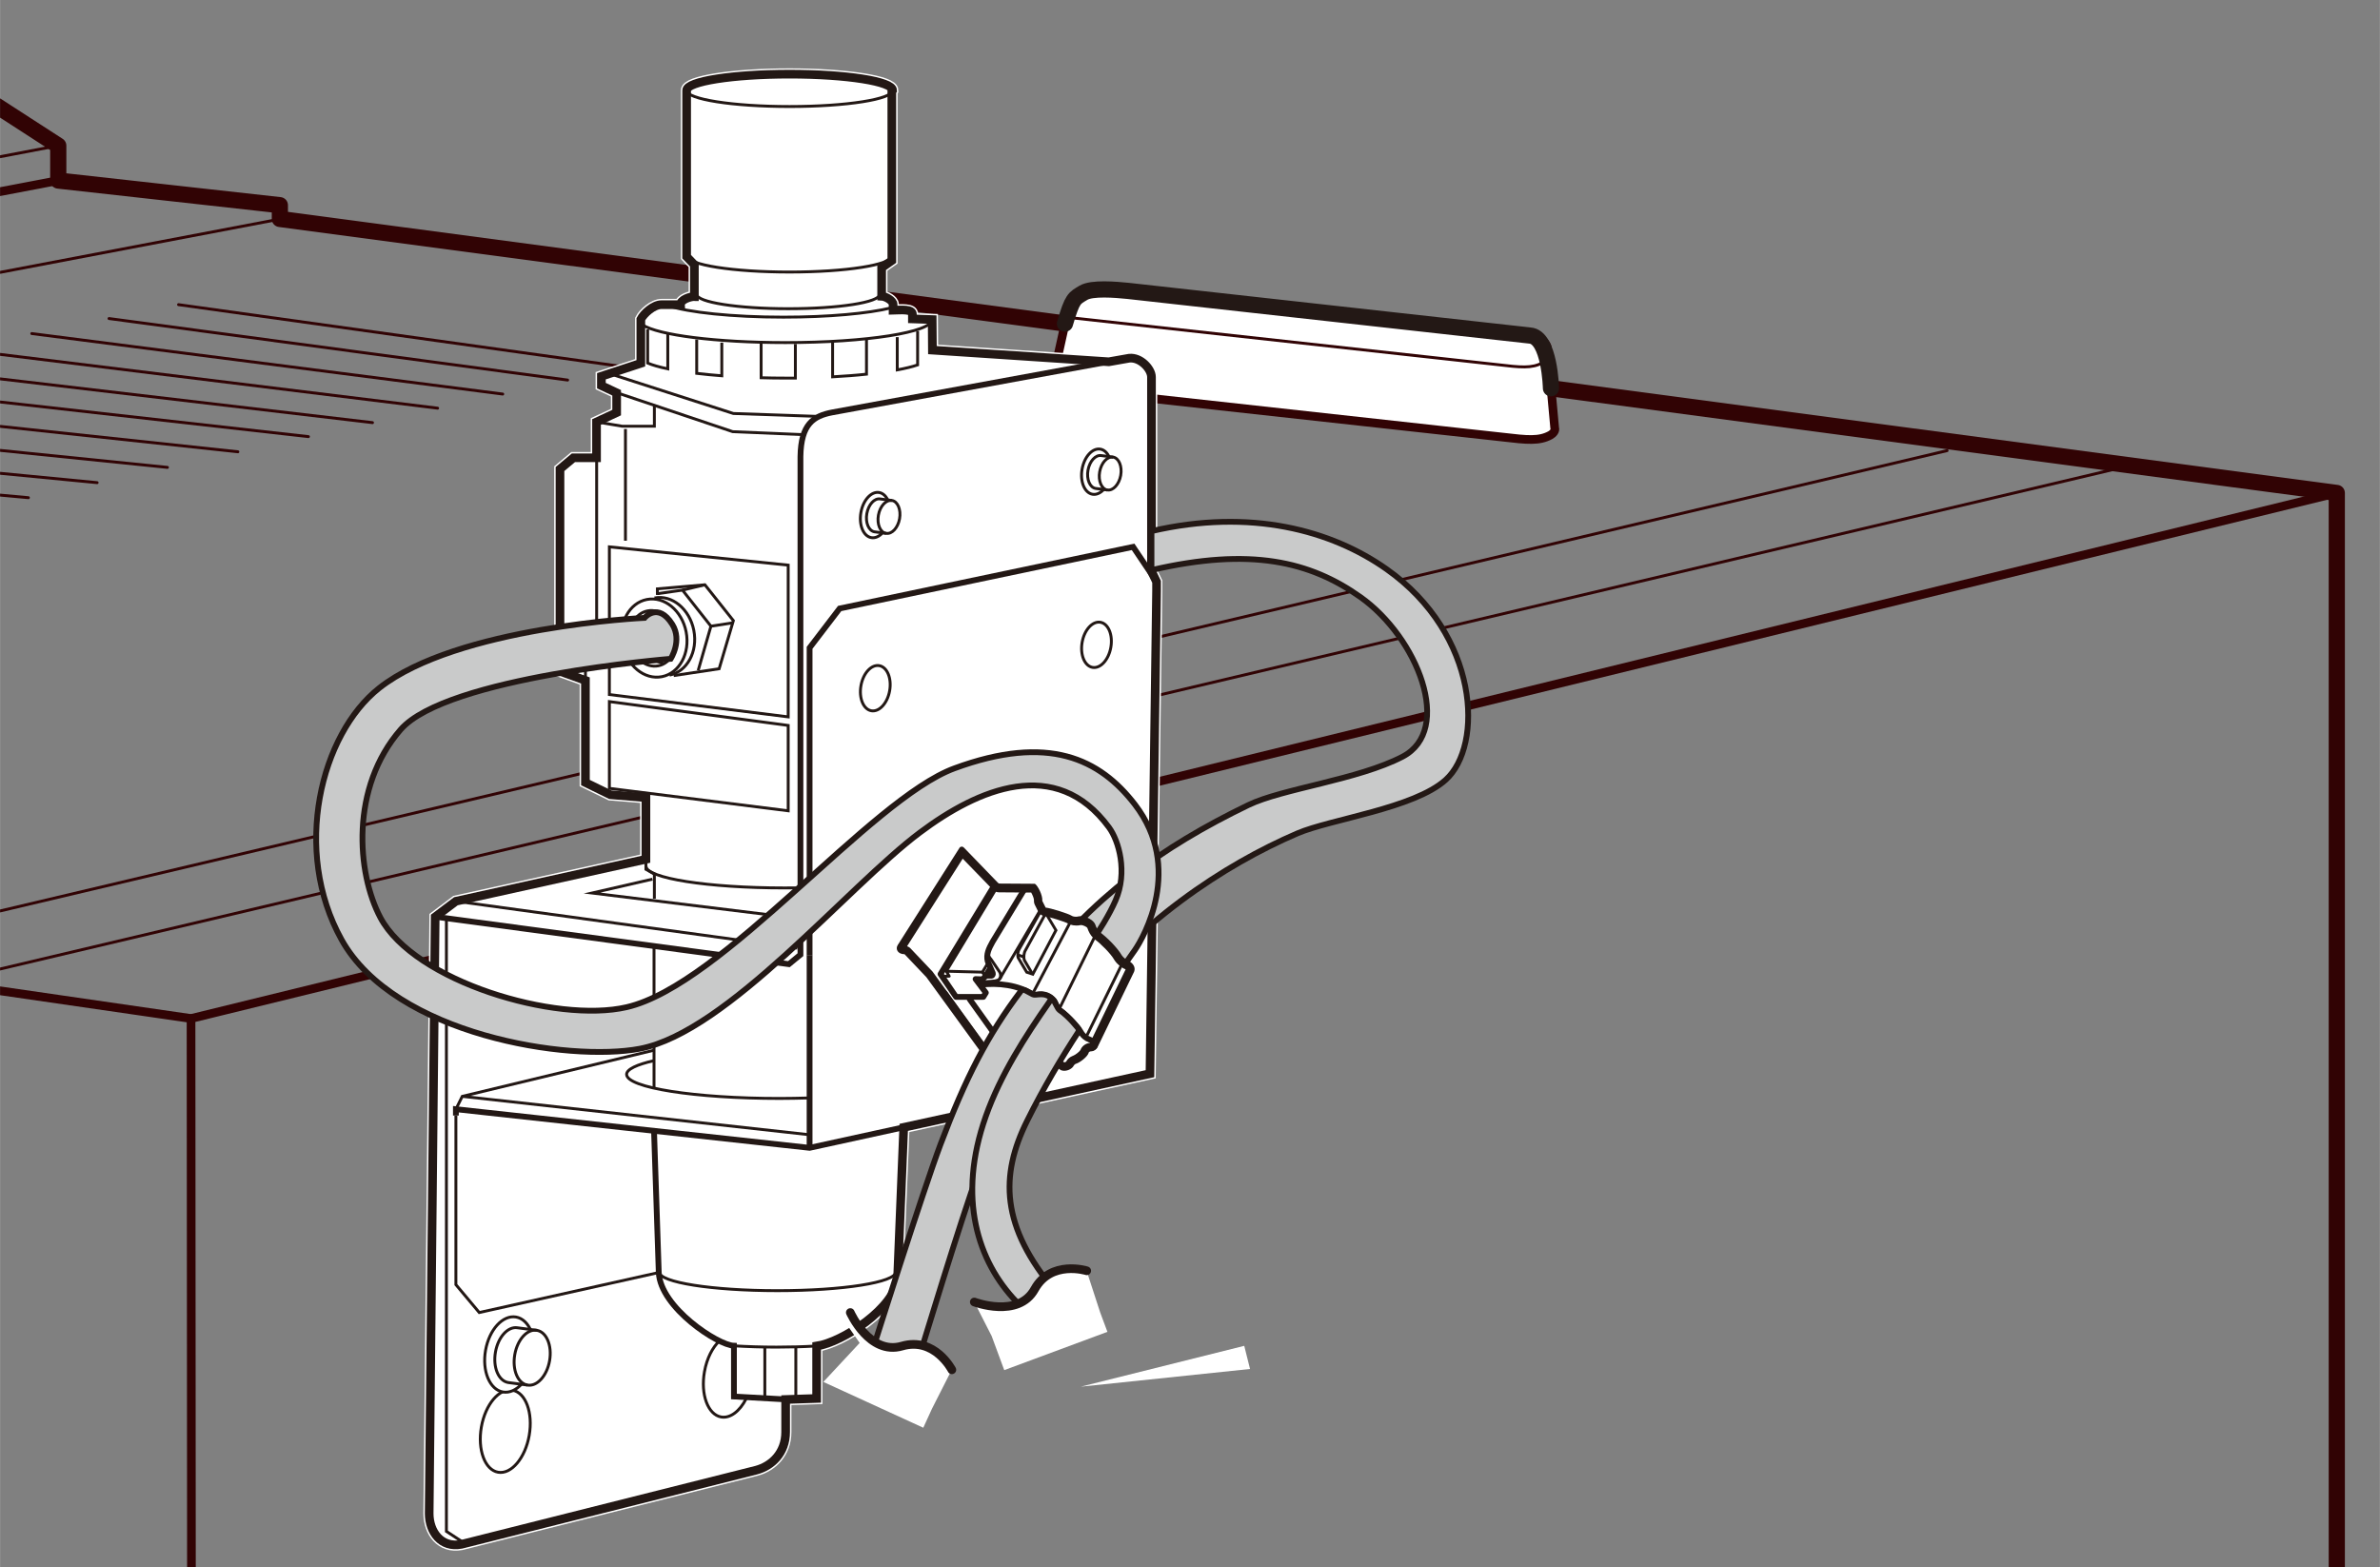 <?xml version="1.0" encoding="UTF-8"?><svg id="_レイヤー_4" xmlns="http://www.w3.org/2000/svg" width="72.59mm" height="47.8mm" xmlns:xlink="http://www.w3.org/1999/xlink" viewBox="0 0 205.76 135.5"><rect x="0" y="0" width="205.76" height="135.5" fill="#808080" stroke="none"/><defs><style>.cls-1,.cls-2,.cls-3,.cls-4,.cls-5,.cls-6,.cls-7,.cls-8{stroke-linejoin:round;}.cls-1,.cls-2,.cls-3,.cls-5,.cls-7,.cls-8{stroke-linecap:round;}.cls-1,.cls-2,.cls-3,.cls-8{stroke:#310304;}.cls-1,.cls-2,.cls-4,.cls-9,.cls-10,.cls-5,.cls-6,.cls-11,.cls-7,.cls-8{fill:none;}.cls-1,.cls-12,.cls-4,.cls-10{stroke-width:.25px;}.cls-13{fill:#231815;}.cls-13,.cls-9,.cls-14{stroke-width:0px;}.cls-2,.cls-3,.cls-15,.cls-7{stroke-width:.75px;}.cls-12,.cls-3,.cls-14,.cls-15,.cls-16{fill:#fff;}.cls-12,.cls-4,.cls-17,.cls-10,.cls-5,.cls-6,.cls-15,.cls-11,.cls-7{stroke:#231815;}.cls-12,.cls-17,.cls-10,.cls-15,.cls-11,.cls-16{stroke-miterlimit:10;}.cls-17{fill:#c9caca;}.cls-17,.cls-6,.cls-11{stroke-width:.5px;}.cls-5,.cls-8{stroke-width:1.4px;}.cls-18{clip-path:url(#clippath);}.cls-16{stroke:#fff;}</style><clipPath id="clippath"><rect class="cls-9" width="205.76" height="135.5"/></clipPath></defs><g class="cls-18"><polyline class="cls-8" points="-211.06 47.77 -1.34 8.47 5.03 12.59 5.03 15.61 24.19 17.74 24.19 18.93 202.03 42.62 202.03 188.31"/><polyline class="cls-2" points="202.03 42.62 16.51 88.06 16.6 212.98"/><line class="cls-1" x1="182.85" y1="40.56" x2="-4.74" y2="84.9"/><line class="cls-1" x1="168.34" y1="38.96" x2="-17.89" y2="82.99"/><line class="cls-2" x1="16.51" y1="88.06" x2="-201.75" y2="56.39"/><line class="cls-1" x1="-204.56" y1="52.54" x2="5.03" y2="12.59"/><line class="cls-2" x1="-201.48" y1="54.97" x2="5.03" y2="15.61"/><polyline class="cls-1" points="24.2 18.94 -184.78 58.73 -201.74 56.26"/><line class="cls-1" x1="-46.45" y1="38.55" x2="2.45" y2="43.03"/><line class="cls-1" x1="-39.28" y1="37.13" x2="8.39" y2="41.73"/><line class="cls-1" x1="-31.96" y1="35.69" x2="14.47" y2="40.41"/><line class="cls-1" x1="-24.63" y1="34.23" x2="20.56" y2="39.06"/><line class="cls-1" x1="-17.32" y1="32.81" x2="26.66" y2="37.75"/><line class="cls-1" x1="-10.69" y1="31.5" x2="32.2" y2="36.54"/><line class="cls-1" x1="-3.98" y1="30.15" x2="37.83" y2="35.29"/><line class="cls-1" x1="2.74" y1="28.84" x2="43.46" y2="34.07"/><line class="cls-1" x1="9.42" y1="27.54" x2="49.07" y2="32.86"/><line class="cls-1" x1="15.43" y1="26.34" x2="54.14" y2="31.74"/><path class="cls-3" d="M94.36,25.11c.83-.23,2.09-.08,3.17.04l34.75,3.86c.39.06,1.42.4,1.5,1.1l.63,6.89c.09.24-.15.5-.37.62-.96.53-2.02.42-4.05.18l-38.43-4.23c-.53-.07-.71-.34-.58-.62l1.44-6.52c.31-.98,1.94-1.32,1.94-1.32Z"/><path class="cls-1" d="M133.79,30.83c.03.21-.24.42-.43.53-.91.51-1.92.4-3.86.17l-36.55-4.02c-.41-.05-.6-.23-.59-.44"/><path class="cls-5" d="M92.07,27.98c.65-2.22.81-2.19,1.6-2.67.74-.44,2.77-.27,3.85-.16l34.75,3.86c1.72.12,1.82,4.56,1.82,4.56"/><path class="cls-16" d="M77.1,7.9v14.63l-.88.62v2.46c.37.02.99.39.99.7v.51c.74-.02,1.68-.11,1.67.35v.4l1.71.06.02,2.64,15.25,1.01,1.76-.31c.97-.11,1.93.92,1.93,1.63v16.78s.44.92.44.92v.76l-.57,41.77-21.29,4.64-.53,13.02c-.17,2.57-4.76,5.56-7,5.89v4.53l-2.68.09v2.81c0,1.8-1.19,2.94-2.55,3.3l-25.48,6.41c-1.78.34-2.79-1.11-2.79-2.66l.52-51.59,1.79-1.35,16.43-3.63v-5.33l-3.08-.25-2.15-1.05v-8.83l-2.2-.79v-17.49l1.16-.97h2v-3.1l1.74-.81v-1.71l-1.32-.62v-.81l3.41-1.12v-3.81c.25-.49,1.09-1.26,1.79-1.26h1.64c-.02-.44.88-.71,1.2-.7v-2.75l-.67-.7V7.81c-.01-.77,3.98-1.4,8.9-1.4s8.91.63,8.91,1.4l-.06.08Z"/><path class="cls-15" d="M77.1,7.9v14.63l-.88.62v2.46c.37.02.99.39.99.7v.51c.74-.02,1.68-.11,1.67.35v.4l1.71.06.02,2.64,15.25,1.01,1.76-.31c.97-.11,1.93.92,1.93,1.63v16.78s.44.92.44.92v.76l-.57,41.77-21.29,4.64-.53,13.02c-.17,2.57-4.76,5.56-7,5.89v4.53l-2.68.09v2.81c0,1.8-1.19,2.94-2.55,3.3l-25.48,6.41c-1.78.34-2.79-1.11-2.79-2.66l.52-51.59,1.79-1.35,16.43-3.63v-5.33l-3.08-.25-2.15-1.05v-8.83l-2.2-.79v-17.49l1.16-.97h2v-3.1l1.74-.81v-1.71l-1.32-.62v-.81l3.41-1.12v-3.81c.25-.49,1.09-1.26,1.79-1.26h1.64c-.02-.44.88-.71,1.2-.7v-2.75l-.67-.7V7.81c-.01-.77,3.98-1.4,8.9-1.4s8.91.63,8.91,1.4l-.06.08Z"/><polyline class="cls-10" points="39.41 96.45 39.41 111.07 41.43 113.48 56.95 110.02"/><polyline class="cls-11" points="78.14 97.46 69.99 99.24 39.41 95.9 39.41 96.45"/><line class="cls-11" x1="69.99" y1="82.62" x2="69.99" y2="99.24"/><polyline class="cls-11" points="99.99 50.3 97.96 47.28 72.59 52.61 69.99 56.01 69.99 82.62"/><path class="cls-11" d="M95.86,31.27l-23.94,4.39c-1.58.31-2.68.99-2.72,3.82v43.06l-1,.82-30.58-4.1"/><line class="cls-10" x1="39.41" y1="77.92" x2="68.93" y2="81.97"/><path class="cls-11" d="M56.54,97.77l.41,12.25c.14,3.04,5.13,6.29,6.5,6.33v4.39l4.47.25"/><polyline class="cls-10" points="38.59 79.39 38.59 132.4 39.93 133.28"/><polyline class="cls-10" points="39.41 95.9 39.96 94.79 56.54 90.8"/><line class="cls-10" x1="69.99" y1="98.11" x2="39.96" y2="94.79"/><polyline class="cls-10" points="56.4 76.01 51.18 77.21 68.93 79.39"/><polyline class="cls-10" points="55.84 74.28 55.84 75.16 56.57 75.57 56.57 77.7"/><line class="cls-10" x1="51.58" y1="39.58" x2="51.58" y2="56.01"/><polyline class="cls-10" points="50.61 58.82 50.61 56.24 52.68 56.24"/><polyline class="cls-10" points="51.58 36.48 53.79 36.85 56.57 36.85 56.57 35.09"/><polyline class="cls-10" points="53.31 33.95 63.34 37.32 69.47 37.58"/><polyline class="cls-10" points="52.68 32.3 63.4 35.75 70.69 36"/><line class="cls-10" x1="54.07" y1="37.09" x2="54.07" y2="46.75"/><polygon class="cls-10" points="68.14 61.98 52.68 60.05 52.68 47.28 68.14 48.86 68.14 61.98"/><polygon class="cls-10" points="68.14 70.1 52.68 68.16 52.68 60.66 68.14 62.72 68.14 70.1"/><path class="cls-10" d="M77.17,7.81c0,.77-3.99,1.4-8.91,1.4s-8.91-.63-8.91-1.4"/><path class="cls-10" d="M77.09,22.13c0,.77-3.96,1.39-8.84,1.39-4.88,0-8.84-.62-8.84-1.39"/><path class="cls-10" d="M76.05,25.45c0,.69-3.54,1.24-7.91,1.24-4.37,0-7.91-.56-7.91-1.24"/><path class="cls-10" d="M80.59,27.62c0,1.1-5.68,2-12.69,2-5.99,0-11.01-.65-12.35-1.53"/><path class="cls-10" d="M77.03,26.62c-1.96.48-5.39.8-9.3.8-4.42,0-8.24-.41-10-1"/><path class="cls-10" d="M57.73,28.82v3.07c-.72-.15-1.31-.32-1.74-.5v-2.91"/><path class="cls-10" d="M60.23,29.35v2.93c.67.08,1.4.15,2.17.21v-2.87"/><path class="cls-10" d="M65.8,29.62v3.04c.68.02,1.39.03,2.1.03.29,0,.57,0,.86,0v-2.95"/><path class="cls-10" d="M71.98,29.62v2.96c1.04-.06,2.03-.13,2.93-.23v-3"/><path class="cls-10" d="M77.57,29.15v2.83c.7-.13,1.29-.27,1.76-.43v-2.94"/><path class="cls-10" d="M69.35,76.76c-.5,0-1,.01-1.52.01-6.62,0-11.98-.84-11.98-1.88h0"/><path class="cls-10" d="M69.85,94.93c-.79.02-1.61.04-2.45.04-7.31,0-13.23-.93-13.23-2.08,0-.44.88-.85,2.37-1.19"/><path class="cls-10" d="M77.43,109.98c0,.89-4.58,1.61-10.22,1.61-5.64,0-10.22-.72-10.22-1.61"/><path class="cls-10" d="M70.45,116.38c-1.04.06-2.16.09-3.32.09-1.29,0-2.52-.04-3.66-.11"/><line class="cls-10" x1="56.54" y1="81.8" x2="56.54" y2="94.08"/><line class="cls-10" x1="68.8" y1="116.47" x2="68.8" y2="120.96"/><line class="cls-10" x1="66.12" y1="116.47" x2="66.12" y2="120.9"/><ellipse class="cls-10" cx="43.68" cy="123.75" rx="3.6" ry="2.1" transform="translate(-85.76 145.36) rotate(-80.04)"/><path class="cls-10" d="M64.49,120.96c-.54,1.05-1.36,1.69-2.15,1.55-1.14-.2-1.79-1.95-1.44-3.91.2-1.15.7-2.11,1.3-2.67"/><ellipse class="cls-12" cx="44.04" cy="117.11" rx="3.29" ry="2.1" transform="translate(-78.92 140.23) rotate(-80.04)"/><path class="cls-12" d="M44.75,114.8c-.83-.15-1.69.79-1.92,2.1s.26,2.48,1.09,2.63l1.67.22c.83.15,1.69-.79,1.92-2.1s-.26-2.48-1.09-2.63l-1.67-.22Z"/><path class="cls-10" d="M45.59,119.75c-.83-.15-1.32-1.32-1.09-2.63s1.09-2.25,1.92-2.1"/><ellipse class="cls-12" cx="75.67" cy="44.53" rx="1.98" ry="1.26" transform="translate(18.72 111.36) rotate(-80.04)"/><path class="cls-12" d="M76.1,43.14c-.5-.09-1.02.48-1.16,1.26s.16,1.5.66,1.58l1.01.13c.5.09,1.02-.48,1.16-1.26s-.16-1.5-.66-1.58l-1.01-.13Z"/><path class="cls-10" d="M76.6,46.12c-.5-.09-.8-.8-.66-1.58s.66-1.35,1.16-1.26"/><ellipse class="cls-12" cx="94.79" cy="40.78" rx="1.98" ry="1.26" transform="translate(38.23 127.09) rotate(-80.04)"/><ellipse class="cls-12" cx="75.67" cy="59.5" rx="1.98" ry="1.26" transform="translate(3.98 123.74) rotate(-80.04)"/><ellipse class="cls-12" cx="94.79" cy="55.75" rx="1.98" ry="1.26" transform="translate(23.49 139.47) rotate(-80.04)"/><path class="cls-12" d="M95.22,39.39c-.5-.09-1.02.48-1.16,1.26s.16,1.5.66,1.58l1.01.13c.5.09,1.02-.48,1.16-1.26s-.16-1.5-.66-1.58l-1.01-.13Z"/><path class="cls-10" d="M95.73,42.37c-.5-.09-.8-.8-.66-1.58s.66-1.35,1.16-1.26"/><polyline class="cls-10" points="58.24 58.41 62.17 57.82 63.4 53.66 60.94 50.56 56.83 50.91 56.83 51.44"/><polyline class="cls-10" points="60.36 57.96 61.46 54.14 59 51.02 56.83 51.33"/><path class="cls-10" d="M56.58,51.7c1.52-.3,3.04.96,3.4,2.8.36,1.84-.58,3.57-2.1,3.87"/><ellipse class="cls-10" cx="56.57" cy="55.16" rx="2.8" ry="3.4" transform="translate(-9.51 11.85) rotate(-11.03)"/><ellipse class="cls-10" cx="56.45" cy="55.18" rx="1.99" ry="2.42" transform="translate(-9.52 11.83) rotate(-11.03)"/><path class="cls-10" d="M57.33,57.31c-.91-.08-1.74-.89-1.96-2.02-.2-1.01.16-1.97.82-2.46"/><line class="cls-10" x1="61.46" y1="54.14" x2="63.34" y2="53.85"/><line class="cls-10" x1="59" y1="51.02" x2="60.94" y2="50.56"/><path class="cls-17" d="M88.91,84.8c5.49-7.24,11.46-11.55,19.02-15.2,2.94-1.42,9.49-2.18,13.33-4.18,4.43-2.32,1.31-10.3-3.66-13.81-4.34-3.07-9.48-4.31-18.05-2.32v-3.37c8.57-1.99,15.57-.07,20.33,3.29,8.03,5.67,8.4,15.26,5.1,18.22-2.75,2.47-9.91,3.38-12.81,4.62-6.29,2.7-13.94,7.67-20.12,15.74"/><path class="cls-17" d="M90.73,86.61c2.34-3.34,4.64-6.3,5.71-8.75s.29-5.17-.57-6.33c-4.59-6.23-11.33-3.31-16.34.45-6.28,4.7-16.62,17.24-24.21,18.69-6.15,1.17-21.19-1.18-25.79-9.42-4.3-7.72-1.81-17.76,3.25-21.76,6.74-5.32,22.94-6.07,22.94-6.07,0,0,1.17-1.41,2.4.56.88,1.41-.14,2.98-.14,2.98,0,0-19.37,1.54-23.35,6.12-4.36,5.01-3.8,12.38-1.75,16.25,2.94,5.53,15.19,9.16,21.29,7.75,8.33-1.92,21.06-17.97,28.34-20.65,8.12-2.99,12.57-.82,15.61,3.13,4.2,5.47.75,11.48,0,12.57-1.44,2.07-3.13,4.38-4.86,7.04"/><path class="cls-14" d="M86.04,92.09c-.01-.05-.03-.1-.06-.14l-5.59-7.69-1.92-2.02c-.07-.07-.17-.12-.27-.12-.17,0-.26-.06-.29-.1-.02-.04,0-.08.01-.11l5.27-8.28,2.9,3.04c.07.07.17.11.27.11l2.99.02c.16.2.44.75.41,1.08,0,.07,0,.14.04.2l.29.58c.06.12.17.19.3.2.32.03,1.79.46,2.15.69.02.01.1.04.12.05.1.04.23.06.38.06.08,0,.22,0,.36-.04.41,0,.87.27.95.48.08.23.21.53.45.75.62.46,1.53,1.37,1.86,1.95.17.27.53.58.83.68.07.05.29.21.21.42l-3.16,6.51c-.04.07-.17.13-.21.14h0c-.27,0-.52.19-.57.42-.06.16-.54.57-.85.68-.19.07-.32.19-.41.34-.07.12-.28.26-.5.26-.05,0-.09,0-.13-.02-.63-.49-1.91-.86-2.51-.89-.05-.02-.68-.3-1.19-.53-.05-.02-.1-.03-.16-.03-.13,0-.26.07-.33.19-.1.17-.05.38.11.49l.99.7-2.16,2.71-.59-2.73Z"/><path class="cls-13" d="M83.24,74.25l2.59,2.67c.14.15.33.23.53.23l2.79.02c.12.21.25.53.24.67-.01.14.02.28.08.4l.29.58c.12.23.35.38.61.41.29.03,1.68.45,1.99.63.04.03.09.05.13.06l.05.02c.14.05.32.08.51.08.08,0,.24,0,.39-.04h0c.23,0,.52.17.56.24,0,.02.01.03.02.05.09.26.23.57.5.83.04.04.09.08.12.11.52.37,1.38,1.23,1.69,1.77.01.02.03.05.05.08.17.26.54.59.91.74,0,0,.02.01.02.02l-3.08,6.35c-.37.03-.7.28-.82.61-.07.13-.44.43-.64.5,0,0-.04.02-.05.02-.23.09-.43.26-.55.49-.02.02-.08.05-.16.06-.71-.5-1.88-.84-2.54-.9-.19-.07-.72-.31-1.16-.5-.1-.05-.21-.07-.31-.07-.26,0-.51.14-.65.38-.19.34-.1.76.22.99l.66.47-1.42,1.78-.42-1.96c-.02-.1-.07-.2-.13-.28l-5.59-7.69s-.04-.05-.06-.08l-1.89-1.99c-.08-.09-.19-.15-.3-.19l4.79-7.54M83.14,73.2c-.07,0-.14.03-.18.09l-5.35,8.42c-.22.34,0,.79.59.79l1.89,1.99,5.59,7.69.76,3.5,2.9-3.64-1.31-.93s1.23.56,1.33.56c.55.03,1.75.39,2.32.83.02.01.06.03.08.04.08.03.17.04.25.04.34,0,.69-.2.81-.43,0,0,0-.02.01-.02.04-.07.11-.13.18-.16,0,0,.02,0,.02,0,.38-.13.97-.6,1.08-.92,0,0,0-.01,0-.02.02-.07.11-.13.19-.13,0,0,0,0,0,0,0,0,0,0,.01,0,0,0,.01,0,.02,0,.17,0,.42-.14.55-.35l3.17-6.54c.15-.4-.12-.72-.4-.89,0,0-.03-.02-.04-.02-.2-.07-.5-.32-.61-.48,0,0-.02-.02-.02-.03-.38-.66-1.34-1.61-1.91-2.01,0,0-.03-.03-.03-.03-.16-.15-.26-.36-.34-.59,0,0-.01-.03-.01-.03-.15-.38-.76-.71-1.26-.71-.03,0-.06,0-.1,0h-.04c-.07.02-.17.04-.26.04s-.19-.01-.25-.03l-.06-.02c-.42-.26-1.95-.71-2.32-.74l-.29-.58c.04-.5-.39-1.32-.64-1.48l-3.13-.02-3.01-3.11c-.06-.06-.13-.09-.21-.09h0Z"/><path class="cls-6" d="M84.7,85.15c1.61-.22,3.34.03,4.55.81l.06.02c.13.05.38.04.51,0h.04c.51-.05,1.2.3,1.36.7,0,0,.01.02.01.03.08.23.18.44.34.59,0,0,.02.02.03.03.56.4,1.53,1.34,1.91,2.01,0,0,.02.02.02.03.11.17.4.42.61.48,0,0,.03.02.04.02.51.18.69.63.17.77"/><path class="cls-6" d="M86.11,76.31l-4.8,7.91,1.34,1.97h2.36l.22-.36-.89-1.18.54.02c.1,0,.26-.16.44-.48,0,0,.25-.4.3-.49"/><path class="cls-6" d="M88.71,76.64l-2.9,4.79c-.33.59-.57,1.1-.42,1.68l.44,1.02c.03.08-.02.23-.11.23h-.48"/><polyline class="cls-4" points="81.44 84.4 82.06 84.4 81.81 83.97 84.93 84.05 85.44 83.21"/><path class="cls-4" d="M84.84,84.68c.14,0,.37-.31.1-.63"/><line class="cls-4" x1="86.37" y1="76.42" x2="81.82" y2="83.96"/><path class="cls-4" d="M90.05,78.49l-3.42,5.8c-.17.39-.32.51-.48.51l-1.6.13"/><path class="cls-4" d="M86.05,84.8c.47,0,.53-.49.38-.75l-.73-1.08c-.4-.46-.32-.73-.1-1.16"/><path class="cls-4" d="M97.18,82.98l-3.21,6.54"/><path class="cls-4" d="M94.86,80.54l-3.21,6.54"/><path class="cls-4" d="M92.73,79.35l-3.38,6.42"/><path class="cls-13" d="M90.2,78.64l.02.23.93,1.56-1.92,3.64-.38-.12-.71-1.19c-.05-.19-.02-.48.09-.65l1.77-3.13s.12-.08.2-.08v-.25M90.2,78.64c-.15,0-.33.08-.41.19l-1.78,3.16c-.14.22-.19.61-.1.87l.77,1.3.67.22,2.08-3.95-1-1.68c-.05-.07-.14-.1-.23-.1h0Z"/><path class="cls-4" d="M89.25,84.19l-.69-1.17c-.09-.27-.04-.65.1-.87l1.8-3.29"/><line class="cls-4" x1="88.47" y1="82.72" x2="87.99" y2="82.56"/><path class="cls-4" d="M77.73,81.82c.13-.14.22-.06.3.07l3.79,3.97,4.35,6.08.26,3.76"/><path class="cls-4" d="M78,81.82l5.35-8.42"/><path class="cls-6" d="M83.78,86.32l2.84,3.97c.31.34.78.59,1.4.85"/><path class="cls-17" d="M75.69,115.93s4.05-12.8,5.62-16.99c2.15-5.7,4.06-9.44,6.96-13.27,0,0,.09-.09.23-.09.1,0,.3.14.81.4.18.09.73-.12,1.19.07.8.32.69.93,1.09,1.28.32.28.46.45.46.45-2.94,3.83-5.54,8.36-7.51,13.68-1.43,3.85-5.01,15.66-5.01,15.66"/><path class="cls-17" d="M87.87,112.54c-3.33-3.47-5.15-8.96-2.64-16.04,1.26-3.55,3.39-6.88,5.5-9.89,0,0,.1-.3.3-.19.12.07.4.79.56.9.85.57,1.66,1.64,1.66,1.64v.22c-1.49,2.29-3.02,4.84-4.45,7.72-2.36,4.74-2.29,9.15,2.45,14.74"/><polyline class="cls-14" points="93.44 119.89 107.57 116.36 108.07 118.36"/><path class="cls-14" d="M93.95,109.87s-3.08-.97-4.5,1.59c-1.41,2.56-5.22,1.11-5.22,1.11l1.5,2.94,1.09,2.95,8.92-3.31-.63-1.69-1.17-3.59Z"/><path class="cls-7" d="M93.95,109.87s-3.08-.97-4.5,1.59c-1.41,2.56-5.22,1.11-5.22,1.11"/><path class="cls-14" d="M82.29,118.43s-1.49-2.87-4.31-2.05-4.47-2.9-4.47-2.9l-.34.98,1.15,1.65-3.14,3.37,8.64,3.96.75-1.64,1.71-3.37Z"/><path class="cls-7" d="M82.29,118.43s-1.49-2.87-4.31-2.05-4.47-2.9-4.47-2.9"/></g></svg>